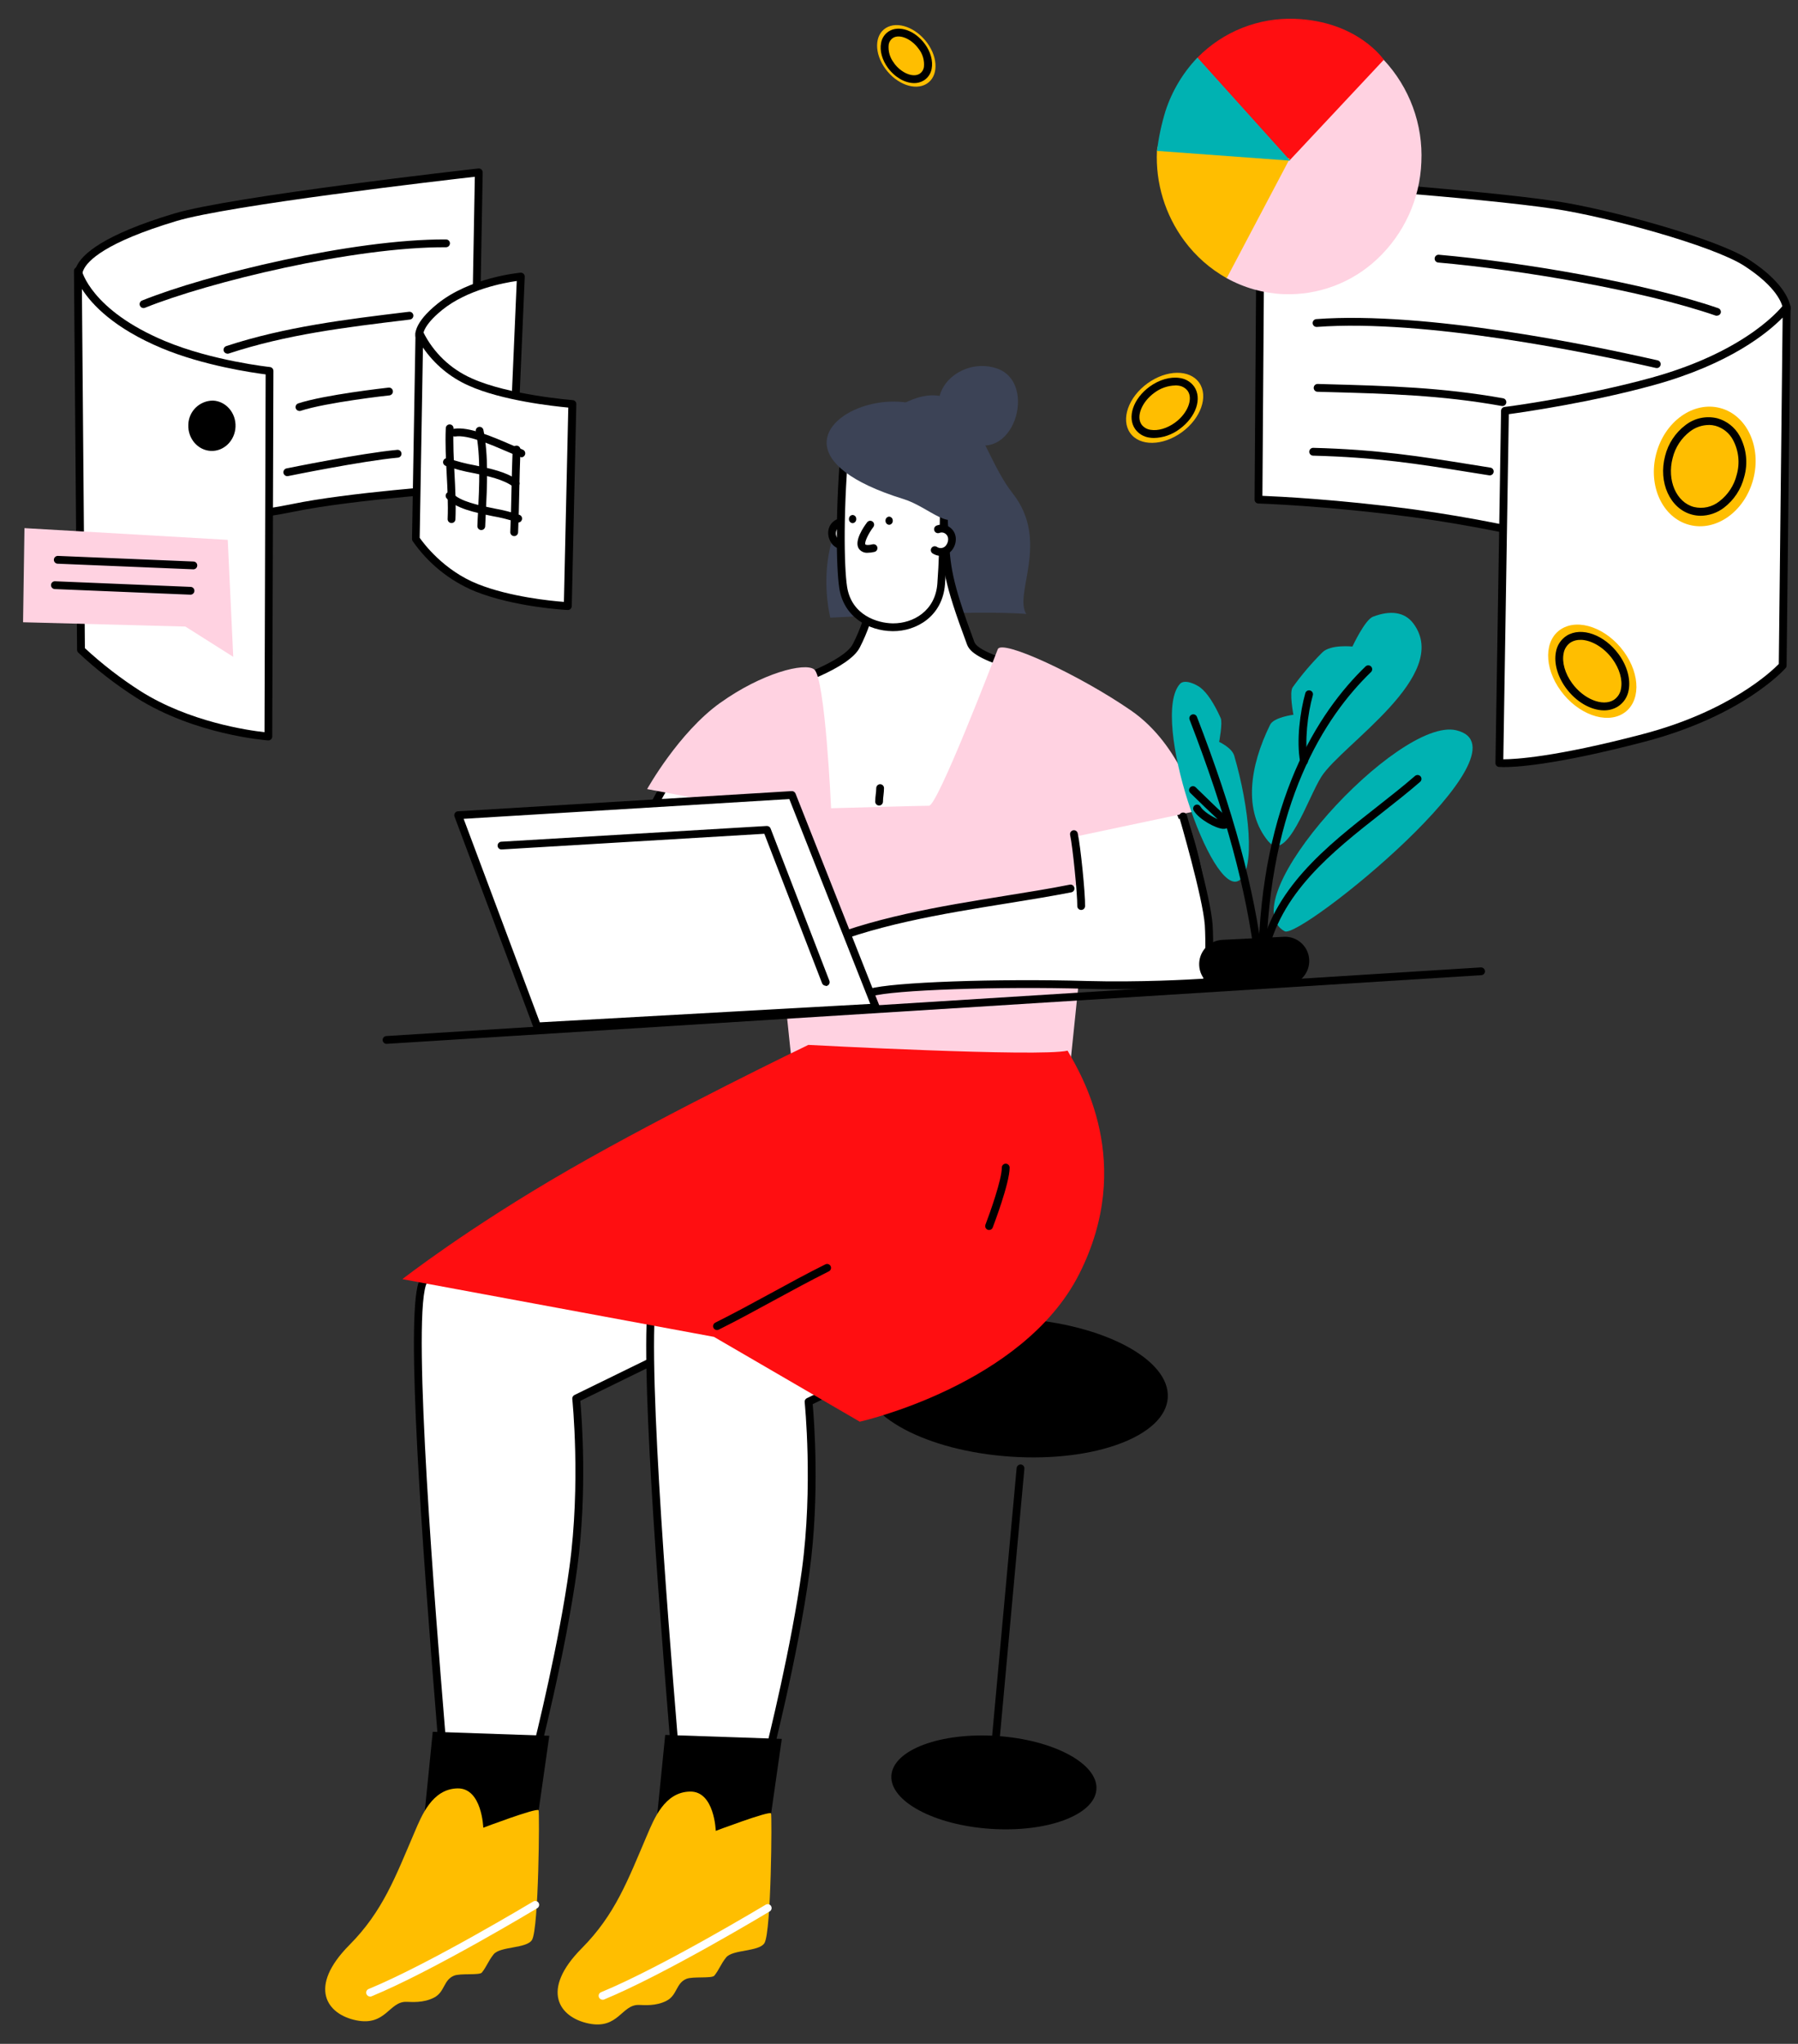 <svg width="512" height="582" viewBox="0 0 512 582" fill="none" xmlns="http://www.w3.org/2000/svg">
<rect x="0" y="0" width="512" height="582" fill="#333333" stroke="none"/>
<g clip-path="url(#clip0_4_1333)">
<path fill-rule="evenodd" clip-rule="evenodd" d="M245.69 392.228C246.407 381.38 266.434 373.866 290.421 375.485C314.409 377.103 333.25 387.183 332.533 398.046C331.816 408.908 311.79 416.407 287.802 414.789C263.815 413.171 244.973 403.091 245.69 392.228Z" fill="black"/>
<path fill-rule="evenodd" clip-rule="evenodd" d="M283.029 501.881L282.941 501.879C282.649 501.851 282.38 501.709 282.192 501.483C282.005 501.257 281.914 500.966 281.941 500.674L289.498 418.021C289.533 417.733 289.676 417.469 289.899 417.282C290.122 417.096 290.407 417 290.697 417.015C290.991 417.043 291.262 417.187 291.451 417.414C291.64 417.641 291.73 417.934 291.704 418.228L284.148 500.874C284.122 501.151 283.992 501.409 283.785 501.595C283.577 501.782 283.308 501.884 283.029 501.881Z" fill="black"/>
<path fill-rule="evenodd" clip-rule="evenodd" d="M253.829 505.596C254.32 498.296 267.78 493.247 283.903 494.33C300.027 495.414 312.689 502.213 312.22 509.514C311.751 516.814 298.269 521.84 282.146 520.779C266.022 519.718 253.36 512.904 253.829 505.618" fill="black"/>
<path fill-rule="evenodd" clip-rule="evenodd" d="M181.245 241.301C181.176 241.519 170.595 258.767 174.155 259.468C187.096 262.07 200.14 264.22 213.208 266.115C214.464 266.301 216.671 266.946 217.003 265.73C223.18 242.793 232.429 203.349 232.07 202.912C227.223 196.998 223.704 191.3 218.478 194.053C201.151 203.103 186.591 224.409 181.231 241.278" fill="white"/>
<path fill-rule="evenodd" clip-rule="evenodd" d="M174.536 258.414C186.054 260.733 198.761 262.893 213.369 265.021L214.099 265.141C214.716 265.289 215.35 265.353 215.984 265.329C221.962 243.076 230.331 207.455 230.953 203.284L229.458 201.421C225.195 196.085 222.603 193.155 219.013 195.041C201.737 204.069 187.478 225.284 182.323 241.623C182.206 241.929 182.049 242.219 181.858 242.486C174.645 254.806 174.464 257.807 174.558 258.414L174.536 258.414ZM215.565 267.559C214.93 267.535 214.296 267.457 213.673 267.327L213.046 267.216C198.328 265.071 185.534 262.896 173.935 260.561C173.629 260.503 173.342 260.37 173.098 260.176C172.855 259.981 172.663 259.731 172.538 259.445C171.894 257.975 172.146 254.646 179.92 241.362C180.055 241.123 180.16 240.956 180.212 240.855C185.57 224.124 200.181 202.366 217.959 193.075C223.354 190.228 227.149 195.002 231.174 200.035C231.742 200.774 232.325 201.477 232.929 202.209C233.375 202.756 233.576 202.999 228.069 226.143C224.545 240.956 220.808 255.861 218.074 266.023C217.734 267.275 216.67 267.574 215.565 267.559Z" fill="black"/>
<path fill-rule="evenodd" clip-rule="evenodd" d="M125.966 497.224C136.077 496.637 152.133 500.934 152.133 500.934C152.133 500.934 159.935 470.771 163.257 446.42C166.579 422.068 164.07 398.241 164.07 398.241L221.774 370.019C221.774 370.019 306.535 341.611 279.673 310.972C252.812 280.333 124.344 352.879 120.147 365.607C115.904 378.539 123.779 470.808 125.915 497.217" fill="white"/>
<path fill-rule="evenodd" clip-rule="evenodd" d="M128.66 496.057C137.167 496.177 147.892 498.711 151.333 499.578C152.743 493.987 159.231 467.707 162.154 446.273C165.419 422.344 162.99 398.591 162.964 398.357C162.941 398.13 162.988 397.902 163.098 397.703C163.208 397.504 163.376 397.342 163.579 397.24L221.283 369.026C221.974 368.78 277.152 350.044 283.326 327.347C284.777 321.983 283.287 316.715 278.895 311.706C272.516 304.426 259.518 302.722 240.273 306.643C192.839 316.304 124.127 357.282 121.283 365.952C117.384 377.851 124.103 460.312 126.634 491.352L127.014 496.07C127.562 496.078 128.119 496.049 128.689 496.057L128.66 496.057ZM152.147 502.045C152.055 502.042 151.964 502.029 151.876 502.004C151.716 501.966 135.886 497.745 126.059 498.329C125.77 498.344 125.485 498.246 125.266 498.056C125.047 497.867 124.909 497.6 124.881 497.311L124.415 491.525C120.088 438.48 115.586 376.189 119.172 365.264C122.582 354.87 193.056 313.984 239.829 304.467C259.917 300.367 273.628 302.322 280.569 310.246C285.486 315.855 287.128 321.804 285.44 327.925C278.986 351.765 224.448 370.298 222.125 371.069L165.246 398.901C165.639 403.21 167.323 424.812 164.359 446.574C161.091 470.707 153.29 500.907 153.212 501.22C153.134 501.504 152.95 501.747 152.697 501.899C152.521 502.001 152.321 502.053 152.117 502.052" fill="black"/>
<path fill-rule="evenodd" clip-rule="evenodd" d="M192.161 498.125C202.28 497.537 218.336 501.834 218.336 501.834C218.336 501.834 226.137 471.672 229.452 447.327C232.767 422.983 230.266 399.112 230.266 399.112L287.977 370.89C287.977 370.89 324.15 337.059 297.317 306.472C270.484 275.884 190.569 353.736 186.402 366.464C182.158 379.396 190.033 471.687 192.162 498.074" fill="white"/>
<path fill-rule="evenodd" clip-rule="evenodd" d="M194.869 496.965C203.368 497.085 214.094 499.612 217.498 500.478C218.909 494.886 225.405 468.607 228.327 447.173C231.592 423.215 229.155 399.498 229.137 399.264C229.111 399.037 229.156 398.808 229.267 398.608C229.377 398.408 229.547 398.247 229.753 398.148L287.302 370.004C293.214 364.087 298.08 357.214 301.694 349.675C309.015 333.834 307.241 319.553 296.442 307.219C291.201 301.226 283.387 299.245 273.225 301.308C238.742 308.324 190.349 357.861 187.435 366.83C183.528 378.721 190.247 461.175 192.778 492.215L193.165 496.955C193.713 496.963 194.269 496.971 194.847 496.979L194.869 496.965ZM218.298 502.959C218.208 502.969 218.117 502.968 218.027 502.955C217.867 502.909 201.992 498.688 192.21 499.28C191.919 499.294 191.634 499.196 191.415 499.004C191.195 498.813 191.058 498.545 191.032 498.255L190.558 492.454C186.239 439.409 181.737 377.11 185.315 366.193C188.893 355.276 239.162 306.036 272.802 299.19C283.807 296.949 292.328 299.182 298.13 305.811C325.359 336.886 289.081 371.447 288.711 371.778C288.629 371.852 288.537 371.915 288.437 371.964L231.425 399.845C231.81 404.161 233.502 425.741 230.531 447.518C227.263 471.651 219.469 501.858 219.384 502.164C219.351 502.306 219.287 502.441 219.199 502.558C219.11 502.675 218.998 502.772 218.869 502.843C218.697 502.947 218.499 503 218.297 502.996" fill="black"/>
<path fill-rule="evenodd" clip-rule="evenodd" d="M156.419 494.28L152.09 524.638L120.067 524.74L123.229 493.138L156.419 494.28Z" fill="black"/>
<path fill-rule="evenodd" clip-rule="evenodd" d="M222.622 495.165L218.285 525.545L186.27 525.64L189.424 494.031L222.622 495.165Z" fill="black"/>
<path fill-rule="evenodd" clip-rule="evenodd" d="M137.62 520.45C137.62 520.45 137.268 509.134 130.302 509.255C123.05 509.386 120.037 517.096 118.085 521.643C112.585 534.469 109.037 544.24 99.471 553.874C87.596 565.857 93.017 573.599 101.457 575.304C109.897 577.01 110.795 569.898 115.732 570.034C117.194 570.054 120.54 570.416 123.613 568.823C126.686 567.229 126.259 563.84 129.261 562.597C131.101 561.833 136.534 562.546 137.226 561.686C138.649 559.887 139.006 558.46 140.562 556.509C142.41 554.182 150.015 554.926 151.507 552.375C153.441 549.063 153.649 515.818 153.361 515.463C152.75 514.724 137.62 520.45 137.62 520.45Z" fill="#FFBE00"/>
<path fill-rule="evenodd" clip-rule="evenodd" d="M203.822 521.351C203.822 521.351 203.471 510.027 196.504 510.163C189.245 510.272 186.232 517.982 184.28 522.528C178.787 535.362 175.232 545.14 165.673 554.775C153.761 566.765 159.219 574.485 167.659 576.212C176.099 577.939 176.998 570.784 181.927 570.919C183.434 570.941 186.735 571.324 189.808 569.73C192.882 568.137 192.454 564.74 195.456 563.497C197.296 562.741 202.729 563.454 203.422 562.572C204.852 560.773 205.208 559.36 206.758 557.409C208.605 555.083 216.21 555.811 217.702 553.275C219.644 549.963 219.851 516.704 219.556 516.364C218.952 515.625 203.822 521.351 203.822 521.351Z" fill="#FFBE00"/>
<path fill-rule="evenodd" clip-rule="evenodd" d="M105.372 568.528C105.153 568.524 104.941 568.456 104.761 568.333C104.581 568.209 104.441 568.036 104.358 567.834C104.302 567.699 104.273 567.554 104.273 567.408C104.273 567.262 104.302 567.117 104.359 566.982C104.415 566.847 104.497 566.724 104.601 566.621C104.705 566.518 104.828 566.437 104.964 566.381C122.293 559.254 151.542 541.619 151.837 541.47C151.962 541.393 152.101 541.343 152.246 541.32C152.39 541.297 152.538 541.304 152.68 541.338C152.822 541.373 152.956 541.435 153.075 541.522C153.193 541.608 153.293 541.717 153.369 541.842C153.52 542.096 153.565 542.398 153.494 542.685C153.423 542.971 153.241 543.218 152.988 543.371C152.693 543.55 123.296 561.263 105.812 568.461C105.673 568.519 105.523 568.549 105.372 568.55" fill="white"/>
<path fill-rule="evenodd" clip-rule="evenodd" d="M171.575 569.428C171.357 569.426 171.144 569.359 170.964 569.237C170.784 569.115 170.643 568.943 170.56 568.742C170.503 568.607 170.474 568.462 170.473 568.315C170.473 568.169 170.502 568.024 170.558 567.888C170.614 567.753 170.697 567.63 170.802 567.527C170.906 567.425 171.03 567.344 171.166 567.289C188.496 560.154 217.745 542.527 218.039 542.377C218.164 542.301 218.303 542.25 218.447 542.228C218.591 542.206 218.738 542.212 218.879 542.247C219.021 542.281 219.154 542.343 219.272 542.43C219.389 542.516 219.489 542.625 219.564 542.75C219.64 542.875 219.69 543.013 219.713 543.158C219.736 543.302 219.729 543.45 219.695 543.592C219.66 543.734 219.598 543.868 219.511 543.986C219.425 544.104 219.316 544.203 219.191 544.279C218.896 544.45 189.499 562.17 172.014 569.369C171.874 569.424 171.725 569.452 171.575 569.45" fill="white"/>
<path fill-rule="evenodd" clip-rule="evenodd" d="M272.339 130.865C277.59 134.125 281.471 100.8 273.471 117.589C272.619 119.36 271.263 121.043 271.096 123.029C270.876 125.663 270.091 129.459 272.339 130.865Z" fill="#F9F9F9"/>
<path fill-rule="evenodd" clip-rule="evenodd" d="M249.121 120.284C276.043 99.109 277.561 126.795 288.341 140.444C299.122 154.093 288.58 169.099 292.244 174.843C278.888 173.601 236.439 175.887 236.439 175.887C236.439 175.887 227.778 142.7 258.588 132.182" fill="#3C4356"/>
<path fill-rule="evenodd" clip-rule="evenodd" d="M243.877 183.877C247.173 177.383 247.761 173.512 248.916 168.435C251.428 157.386 254.477 145.62 254.477 145.62L268.227 141.212C270.017 160.506 267.694 159.786 276.413 183.168C278.781 189.515 306.293 191.19 322.798 209.26C339.303 227.331 342.136 253.516 342.262 255.454C345.204 298.863 239.917 272.872 239.917 272.872L220.145 196.219C220.145 196.219 240.58 190.377 243.876 183.891" fill="white"/>
<path fill-rule="evenodd" clip-rule="evenodd" d="M240.829 271.95C248.077 273.66 314.031 288.528 334.946 271.002C339.574 267.129 341.605 262.072 341.157 255.526C341.16 255.263 338.616 228.293 321.983 210.009C312.322 199.401 298.696 194.532 288.753 190.971C281.38 188.331 276.51 186.589 275.382 183.555C268.644 165.521 268.421 161.601 267.897 152.145C267.744 149.491 267.581 146.529 267.248 142.688L255.401 146.496C254.75 149.015 252.163 159.172 249.965 168.684L249.567 170.512C248.674 175.34 247.079 180.012 244.834 184.379C241.771 190.416 225.764 195.648 221.458 196.961L240.829 271.95ZM296.774 281.729C270.091 281.352 241.541 274.415 239.653 273.95C239.459 273.902 239.281 273.802 239.138 273.661C238.996 273.52 238.895 273.343 238.845 273.149L219.073 196.474C219.001 196.197 219.038 195.902 219.178 195.652C219.318 195.402 219.549 195.216 219.824 195.132C225.377 193.545 240.345 188.335 242.866 183.373C245.02 179.171 246.55 174.678 247.408 170.036L247.814 168.193C250.302 157.267 253.36 145.458 253.391 145.342C253.438 145.16 253.531 144.993 253.661 144.857C253.791 144.721 253.954 144.619 254.133 144.563L267.884 140.147C268.042 140.098 268.209 140.085 268.374 140.109C268.538 140.133 268.695 140.193 268.833 140.285C268.972 140.374 269.089 140.495 269.174 140.637C269.26 140.779 269.312 140.938 269.326 141.103C269.752 145.669 269.943 149.186 270.108 152.016C270.628 161.238 270.838 165.055 277.456 182.81C278.224 184.881 283.443 186.745 289.492 188.906C299.682 192.551 313.585 197.526 323.598 208.541C341.031 227.691 343.342 255.133 343.36 255.411C343.844 262.608 341.487 268.435 336.356 272.739C327.819 279.889 312.61 281.983 296.723 281.758L296.774 281.729Z" fill="black"/>
<path fill-rule="evenodd" clip-rule="evenodd" d="M205.07 200.148C193.178 208.675 184.282 224.698 184.282 224.698L217.918 231.02L214.856 252.007L222.055 268.549C222.055 268.549 227.487 327.712 229.266 327.583C230.687 327.472 302.265 327.447 302.265 327.447L307.405 277.539L306.037 238.266L340.972 230.876C340.972 230.876 336.611 212.364 322.077 202.323C307.544 192.282 285.274 181.912 284.128 184.87C282.981 187.828 266.756 230.111 264.476 229.443C264.294 229.389 236.666 230.153 236.666 230.153C236.666 230.153 234.997 193.046 231.849 190.626C229.2 188.55 216.954 191.636 205.055 200.17" fill="#FFD2E1"/>
<path fill-rule="evenodd" clip-rule="evenodd" d="M241.792 154.874C237.936 157.012 235.151 151.127 238.436 149.061C238.831 148.822 239.278 148.681 239.74 148.651C240.201 148.621 240.663 148.701 241.087 148.887" fill="white"/>
<path fill-rule="evenodd" clip-rule="evenodd" d="M240.072 156.465C239.351 156.437 238.649 156.225 238.033 155.851C237.416 155.477 236.904 154.952 236.547 154.325C235.425 152.432 235.48 149.619 237.812 148.147C238.356 147.811 238.973 147.612 239.611 147.567C240.249 147.521 240.888 147.63 241.474 147.884C241.61 147.941 241.733 148.025 241.836 148.13C241.94 148.235 242.021 148.36 242.075 148.496C242.13 148.633 242.156 148.78 242.154 148.927C242.151 149.074 242.12 149.219 242.061 149.354C242.003 149.49 241.92 149.613 241.815 149.716C241.709 149.819 241.585 149.9 241.448 149.954C241.311 150.009 241.164 150.036 241.016 150.033C240.869 150.031 240.724 149.999 240.589 149.94C240.33 149.826 240.047 149.776 239.764 149.794C239.481 149.811 239.207 149.896 238.964 150.041C238.475 150.391 238.145 150.92 238.043 151.512C237.942 152.104 238.077 152.712 238.421 153.204C238.543 153.445 238.715 153.657 238.924 153.826C239.134 153.996 239.377 154.119 239.638 154.189C239.899 154.258 240.171 154.271 240.438 154.228C240.704 154.185 240.958 154.086 241.183 153.938C241.31 153.867 241.45 153.821 241.595 153.804C241.74 153.787 241.888 153.799 242.028 153.839C242.168 153.879 242.299 153.947 242.413 154.038C242.527 154.129 242.622 154.241 242.692 154.368C242.763 154.495 242.809 154.635 242.827 154.779C242.844 154.923 242.833 155.07 242.794 155.21C242.754 155.35 242.688 155.481 242.597 155.595C242.507 155.709 242.395 155.804 242.268 155.875C241.599 156.265 240.84 156.474 240.065 156.48" fill="black"/>
<path fill-rule="evenodd" clip-rule="evenodd" d="M240.866 124.12C238.94 143.946 239.178 161.268 240.088 167.221C241.381 175.679 248.852 178.62 254.302 178.631C260.052 178.662 267.352 175.111 268.033 166.287C268.829 156.024 269.162 133.552 268.246 129.55C267.329 125.547 263.978 120.977 258.901 117.828C252.135 113.626 241.427 118.151 240.852 124.149" fill="white"/>
<path fill-rule="evenodd" clip-rule="evenodd" d="M241.991 124.231C240.03 144.466 240.352 161.474 241.21 167.047C242.455 175.183 249.841 177.443 254.172 177.504L254.325 177.506C259.98 177.535 266.343 174.023 266.922 166.184C267.746 155.556 268.007 133.507 267.152 129.783C266.236 125.787 262.879 121.567 258.324 118.763C255.184 116.811 250.634 116.798 246.723 118.723C243.945 120.094 242.167 122.151 241.962 124.231L241.991 124.231ZM254.074 179.724C247.455 179.631 240.23 175.794 238.981 167.381C238.111 161.669 237.769 144.434 239.748 124.017C240.023 121.171 242.263 118.441 245.704 116.728C250.287 114.469 255.685 114.524 259.464 116.872C264.475 119.975 268.241 124.734 269.288 129.287C270.26 133.546 269.87 156.456 269.1 166.353C268.384 175.594 260.863 179.762 254.279 179.727L254.067 179.724" fill="black"/>
<path fill-rule="evenodd" clip-rule="evenodd" d="M247.061 157.404C246.579 157.439 246.097 157.351 245.66 157.147C245.222 156.944 244.844 156.633 244.56 156.243C243.128 154.031 246.003 149.943 246.92 148.736C247.007 148.619 247.116 148.52 247.242 148.446C247.367 148.372 247.506 148.323 247.651 148.303C247.795 148.282 247.942 148.291 248.084 148.327C248.225 148.364 248.358 148.428 248.474 148.517C248.709 148.694 248.863 148.956 248.904 149.247C248.945 149.538 248.87 149.834 248.693 150.069C247.202 152.043 246.085 154.504 246.428 155.042C246.428 155.042 246.774 155.391 248.507 154.991C248.649 154.96 248.796 154.956 248.94 154.982C249.084 155.007 249.222 155.061 249.345 155.139C249.469 155.217 249.575 155.319 249.659 155.439C249.743 155.558 249.802 155.693 249.833 155.836C249.866 155.978 249.87 156.125 249.846 156.269C249.821 156.412 249.769 156.55 249.691 156.673C249.613 156.796 249.511 156.903 249.392 156.987C249.273 157.071 249.138 157.13 248.995 157.161C248.362 157.319 247.713 157.401 247.061 157.404Z" fill="black"/>
<path fill-rule="evenodd" clip-rule="evenodd" d="M252.157 148.276C252.141 147.984 252.241 147.697 252.436 147.478C252.631 147.259 252.904 147.126 253.197 147.107C253.487 147.13 253.757 147.265 253.949 147.483C254.141 147.702 254.242 147.986 254.227 148.276C254.243 148.568 254.144 148.854 253.95 149.073C253.757 149.292 253.485 149.426 253.193 149.446C252.902 149.425 252.63 149.29 252.436 149.072C252.243 148.853 252.143 148.568 252.157 148.276Z" fill="black"/>
<path fill-rule="evenodd" clip-rule="evenodd" d="M241.753 147.793C241.739 147.503 241.841 147.22 242.036 147.005C242.231 146.79 242.504 146.661 242.794 146.646C242.939 146.653 243.08 146.688 243.211 146.751C243.342 146.813 243.459 146.901 243.555 147.009C243.651 147.118 243.724 147.244 243.77 147.381C243.816 147.519 243.834 147.664 243.823 147.808C243.839 148.1 243.739 148.387 243.544 148.606C243.349 148.825 243.075 148.959 242.782 148.977C242.489 148.956 242.216 148.819 242.023 148.597C241.83 148.375 241.733 148.086 241.753 147.793Z" fill="black"/>
<path fill-rule="evenodd" clip-rule="evenodd" d="M266.15 156.681C269.915 158.97 272.937 153.218 269.742 151.017C269.357 150.76 268.915 150.6 268.455 150.551C267.994 150.501 267.529 150.563 267.098 150.731" fill="white"/>
<path fill-rule="evenodd" clip-rule="evenodd" d="M267.846 158.298C267.047 158.277 266.269 158.038 265.596 157.608C265.345 157.454 265.165 157.207 265.095 156.922C265.025 156.637 265.071 156.335 265.222 156.083C265.298 155.958 265.398 155.848 265.516 155.761C265.634 155.674 265.769 155.612 265.912 155.577C266.054 155.543 266.202 155.536 266.347 155.559C266.492 155.582 266.631 155.634 266.756 155.71C266.976 155.868 267.226 155.977 267.491 156.031C267.756 156.084 268.03 156.081 268.294 156.021C268.557 155.962 268.805 155.846 269.021 155.683C269.237 155.521 269.415 155.314 269.545 155.078C270.061 154.281 270.383 152.773 269.129 151.915C268.895 151.759 268.626 151.662 268.347 151.633C268.067 151.603 267.783 151.642 267.522 151.746C267.385 151.801 267.238 151.828 267.091 151.826C266.943 151.824 266.797 151.793 266.662 151.733C266.526 151.674 266.404 151.589 266.302 151.482C266.2 151.375 266.12 151.249 266.068 151.111C266.013 150.974 265.987 150.828 265.989 150.681C265.992 150.534 266.024 150.388 266.083 150.253C266.142 150.118 266.227 149.996 266.334 149.894C266.44 149.792 266.565 149.712 266.703 149.659C267.3 149.431 267.944 149.35 268.58 149.422C269.216 149.495 269.824 149.719 270.355 150.076C272.615 151.628 272.561 154.426 271.364 156.272C270.988 156.88 270.465 157.383 269.843 157.735C269.22 158.086 268.518 158.275 267.803 158.283" fill="black"/>
<path fill-rule="evenodd" clip-rule="evenodd" d="M244.039 156.866C244.041 156.683 244.044 156.515 244.01 156.331L244.039 156.866Z" fill="#6291E2"/>
<path fill-rule="evenodd" clip-rule="evenodd" d="M273.154 145.132C271.508 152.306 264.656 144.383 257.277 142.109C195.314 122.913 285.966 89.173 273.154 145.132Z" fill="#3C4356"/>
<path fill-rule="evenodd" clip-rule="evenodd" d="M237.938 262.834C237.819 262.833 237.701 262.814 237.588 262.778C223.434 257.937 215.935 255.894 215.861 255.893C215.72 255.856 215.588 255.79 215.472 255.701C215.356 255.612 215.259 255.501 215.186 255.375C215.113 255.248 215.065 255.108 215.046 254.964C215.028 254.819 215.038 254.671 215.076 254.53C215.114 254.389 215.179 254.257 215.268 254.141C215.357 254.026 215.468 253.928 215.595 253.856C215.722 253.783 215.862 253.735 216.007 253.717C216.152 253.698 216.299 253.708 216.44 253.746C216.514 253.747 224.071 255.82 238.29 260.69C238.43 260.735 238.56 260.808 238.672 260.904C238.784 261 238.876 261.117 238.942 261.248C239.008 261.38 239.048 261.523 239.058 261.67C239.068 261.817 239.049 261.964 239.002 262.103C238.921 262.318 238.775 262.503 238.584 262.631C238.394 262.759 238.168 262.825 237.938 262.819" fill="black"/>
<path fill-rule="evenodd" clip-rule="evenodd" d="M250.321 229.381C250.029 229.377 249.75 229.258 249.545 229.05C249.34 228.842 249.225 228.562 249.225 228.27C249.238 227.586 249.289 226.904 249.378 226.226C249.461 225.626 249.509 225.022 249.521 224.416C249.521 224.27 249.55 224.126 249.606 223.991C249.662 223.856 249.744 223.734 249.847 223.631C249.951 223.528 250.073 223.446 250.208 223.391C250.343 223.335 250.488 223.306 250.634 223.306C250.927 223.31 251.205 223.429 251.411 223.637C251.616 223.845 251.731 224.126 251.73 224.418C251.721 225.107 251.67 225.794 251.577 226.476C251.496 227.072 251.449 227.671 251.434 228.272C251.434 228.418 251.405 228.562 251.349 228.697C251.293 228.832 251.211 228.954 251.108 229.057C251.005 229.16 250.882 229.242 250.747 229.298C250.612 229.353 250.467 229.382 250.321 229.381Z" fill="black"/>
<path fill-rule="evenodd" clip-rule="evenodd" d="M114.614 364.25L203.304 380.682L244.831 404.835C244.831 404.835 291.272 394.473 307.302 362.805C323.333 331.136 307.845 305.919 304.004 299.186C295.996 301.06 230.189 297.542 230.189 297.542C230.189 297.542 190.862 316.466 161.971 333.112C133.079 349.758 114.614 364.22 114.614 364.22" fill="#FF0E11"/>
<path fill-rule="evenodd" clip-rule="evenodd" d="M281.642 350.254C281.511 350.253 281.382 350.226 281.262 350.175C281.125 350.123 281 350.046 280.894 349.945C280.787 349.845 280.701 349.725 280.641 349.592C280.582 349.459 280.549 349.315 280.545 349.169C280.54 349.023 280.564 348.878 280.616 348.741C281.915 345.362 285.284 335.859 285.28 332.475C285.281 332.329 285.309 332.185 285.365 332.05C285.421 331.916 285.503 331.793 285.607 331.69C285.71 331.587 285.833 331.506 285.968 331.45C286.103 331.394 286.248 331.366 286.394 331.366C286.687 331.37 286.968 331.488 287.175 331.696C287.383 331.904 287.501 332.184 287.504 332.478C287.507 336.957 282.881 349.029 282.691 349.538C282.612 349.751 282.468 349.935 282.28 350.063C282.092 350.191 281.869 350.258 281.642 350.254Z" fill="black"/>
<path fill-rule="evenodd" clip-rule="evenodd" d="M304.826 253.002C282.267 257.411 253.247 259.886 231.203 269.862C227.867 271.372 214.361 279.73 212.416 282.223C210.471 284.717 221.958 280.02 221.958 280.02C221.958 280.02 199.854 285.348 199.386 286.913C198.918 288.477 230.107 287.282 236.818 285.572C243.529 283.862 243.954 283.817 247.892 282.623C254.063 280.76 284.395 279.713 309.456 280.44C327.146 280.924 343.646 279.718 343.646 279.718C344.306 274.294 344.482 268.821 344.17 263.365C343.589 255.319 336.889 232.47 336.889 232.47" fill="white"/>
<path fill-rule="evenodd" clip-rule="evenodd" d="M205.952 288.709C202.039 288.653 199.204 288.386 198.649 287.801C198.508 287.639 198.407 287.445 198.355 287.236C198.303 287.027 198.303 286.808 198.352 286.599C198.506 286.06 198.844 284.932 211.592 281.51C213.827 278.729 227.465 270.343 230.793 268.849C247.322 261.373 268.029 258.028 286.302 255.078C292.777 254.03 298.899 253.065 304.636 251.911C304.926 251.857 305.225 251.918 305.47 252.083C305.714 252.248 305.884 252.503 305.941 252.791C305.97 252.934 305.97 253.082 305.942 253.225C305.914 253.368 305.857 253.504 305.776 253.625C305.694 253.747 305.59 253.85 305.468 253.931C305.347 254.011 305.21 254.067 305.067 254.095C299.264 255.225 293.126 256.22 286.63 257.268C268.503 260.197 247.95 263.516 231.693 270.878C229.278 271.962 221.227 276.86 216.556 280.221C218.142 279.82 219.867 279.391 221.747 278.936C222.021 278.874 222.308 278.916 222.552 279.055C222.797 279.193 222.98 279.418 223.067 279.685C223.153 279.951 223.135 280.241 223.016 280.494C222.897 280.747 222.686 280.946 222.426 281.05C214.332 284.377 212.387 284.298 211.698 283.821C208.122 284.8 204.97 285.728 202.882 286.451C210.625 286.802 231.173 285.901 236.562 284.509L240.652 283.478C243.67 282.71 244.69 282.454 247.593 281.574C253.823 279.689 283.906 278.61 309.508 279.345C324.573 279.748 338.968 278.929 342.673 278.689C343.237 273.633 343.374 268.539 343.086 263.46C342.517 255.597 335.908 233.026 335.845 232.799C335.803 232.659 335.789 232.513 335.804 232.367C335.819 232.222 335.863 232.081 335.933 231.953C336.003 231.825 336.097 231.712 336.211 231.621C336.325 231.529 336.456 231.462 336.596 231.421C336.736 231.379 336.883 231.365 337.028 231.38C337.174 231.395 337.315 231.439 337.443 231.509C337.571 231.578 337.684 231.673 337.776 231.787C337.867 231.9 337.935 232.031 337.976 232.171C338.248 233.11 344.717 255.196 345.298 263.301C345.625 268.832 345.448 274.382 344.77 279.881C344.736 280.134 344.615 280.368 344.429 280.544C344.243 280.719 344.002 280.826 343.747 280.845C343.586 280.843 326.998 282.07 309.448 281.565C284.489 280.847 254.179 281.901 248.235 283.703C245.296 284.596 244.254 284.859 241.192 285.627L237.118 286.665C233.557 287.572 216.126 288.867 205.952 288.723" fill="black"/>
<path fill-rule="evenodd" clip-rule="evenodd" d="M274.767 125.236C258.741 115.692 271.791 100.846 283.834 104.904C295.878 108.962 288.443 133.344 274.767 125.236Z" fill="#3C4356"/>
<path fill-rule="evenodd" clip-rule="evenodd" d="M204.152 378.743C203.948 378.74 203.749 378.681 203.577 378.572C203.404 378.464 203.264 378.311 203.172 378.13C203.042 377.866 203.021 377.562 203.114 377.283C203.207 377.004 203.407 376.772 203.669 376.639C208.937 374.01 214.187 371.154 219.26 368.391C224.332 365.627 229.677 362.692 235.034 360.035C235.298 359.905 235.602 359.884 235.882 359.977C236.161 360.07 236.393 360.269 236.526 360.531C236.657 360.795 236.678 361.1 236.585 361.379C236.492 361.658 236.293 361.889 236.03 362.022C230.71 364.687 225.424 367.557 220.322 370.335C215.22 373.112 210 375.976 204.666 378.626C204.507 378.708 204.33 378.748 204.152 378.743Z" fill="black"/>
<path fill-rule="evenodd" clip-rule="evenodd" d="M110.053 297.245C109.774 297.24 109.507 297.13 109.305 296.938C109.103 296.746 108.982 296.485 108.963 296.206C108.954 296.06 108.973 295.914 109.02 295.775C109.067 295.636 109.14 295.508 109.237 295.398C109.334 295.288 109.451 295.198 109.583 295.134C109.715 295.069 109.858 295.032 110.004 295.023L421.678 275.474C421.971 275.462 422.258 275.563 422.479 275.757C422.7 275.95 422.837 276.221 422.863 276.514C422.881 276.808 422.781 277.097 422.586 277.317C422.391 277.538 422.116 277.672 421.822 277.69L110.141 297.239L110.053 297.237" fill="black"/>
<path fill-rule="evenodd" clip-rule="evenodd" d="M307.849 259.118C307.703 259.114 307.559 259.081 307.426 259.022C307.292 258.962 307.172 258.877 307.071 258.771C306.971 258.665 306.893 258.541 306.841 258.404C306.788 258.268 306.763 258.123 306.767 257.977C306.813 254.733 305.477 241.152 304.727 237.766C304.695 237.623 304.692 237.476 304.718 237.332C304.743 237.188 304.796 237.051 304.875 236.928C304.953 236.805 305.055 236.698 305.175 236.615C305.295 236.531 305.43 236.472 305.573 236.44C305.714 236.409 305.86 236.405 306.004 236.43C306.147 236.455 306.284 236.508 306.406 236.586C306.529 236.663 306.635 236.764 306.718 236.883C306.801 237.002 306.861 237.136 306.892 237.277C307.691 240.832 309.076 254.605 308.991 258.038C308.983 258.33 308.86 258.607 308.649 258.809C308.438 259.011 308.156 259.122 307.864 259.118" fill="black"/>
<path fill-rule="evenodd" clip-rule="evenodd" d="M152.705 292.017L130.164 231.605L225.395 225.821L249.364 286.626L152.705 292.017Z" fill="white"/>
<path fill-rule="evenodd" clip-rule="evenodd" d="M132.029 233.166L153.72 291.119L247.824 285.874L224.764 227.536L132.029 233.166ZM152.949 293.38C152.723 293.374 152.505 293.3 152.322 293.166C152.14 293.033 152.003 292.848 151.928 292.635L129.427 232.515C129.365 232.353 129.342 232.178 129.361 232.006C129.38 231.833 129.44 231.667 129.536 231.523C129.63 231.376 129.756 231.255 129.906 231.168C130.057 231.081 130.226 231.032 130.399 231.024L225.432 225.274C225.666 225.26 225.898 225.32 226.095 225.444C226.293 225.569 226.446 225.752 226.534 225.968L250.457 286.474C250.519 286.638 250.544 286.814 250.527 286.988C250.511 287.163 250.454 287.332 250.362 287.481C250.266 287.629 250.137 287.752 249.984 287.84C249.832 287.928 249.66 287.978 249.484 287.987L153.03 293.352L152.949 293.38Z" fill="black"/>
<path fill-rule="evenodd" clip-rule="evenodd" d="M235.117 280.696C234.895 280.693 234.679 280.624 234.497 280.498C234.315 280.371 234.176 280.194 234.095 279.987L217.652 237.424L142.873 241.89C142.727 241.901 142.58 241.883 142.442 241.836C142.304 241.789 142.176 241.715 142.067 241.618C141.958 241.521 141.869 241.403 141.806 241.271C141.744 241.14 141.708 240.997 141.702 240.851C141.693 240.706 141.714 240.56 141.761 240.423C141.809 240.285 141.883 240.159 141.979 240.05C142.076 239.941 142.193 239.853 142.325 239.79C142.456 239.727 142.598 239.69 142.743 239.682L218.327 235.205C218.562 235.191 218.795 235.251 218.993 235.378C219.191 235.504 219.344 235.69 219.43 235.908L236.169 279.257C236.224 279.394 236.251 279.54 236.249 279.688C236.247 279.835 236.216 279.981 236.157 280.116C236.098 280.251 236.012 280.373 235.905 280.475C235.798 280.577 235.672 280.657 235.534 280.709C235.4 280.757 235.258 280.78 235.116 280.776" fill="black"/>
<path fill-rule="evenodd" clip-rule="evenodd" d="M136.339 49.109L134.733 138.84C134.733 138.84 101.123 140.98 83.345 144.689C65.566 148.397 29.851 150.895 29.851 150.895L22.508 78.933C22.508 78.933 18.959 71.232 49.934 61.923C66.465 56.969 136.361 49.139 136.361 49.139" fill="white"/>
<path fill-rule="evenodd" clip-rule="evenodd" d="M135.21 50.335C125.684 51.421 65.259 58.435 50.234 62.943C29.912 69.042 24.936 74.276 23.78 76.854C23.523 77.331 23.424 77.877 23.495 78.414C23.546 78.525 23.578 78.644 23.593 78.766L30.826 149.66C36.92 149.198 67.336 146.815 83.119 143.545C99.026 140.249 127.858 138.173 133.636 137.779L135.21 50.335ZM29.814 151.954C29.542 151.95 29.28 151.847 29.079 151.664C28.878 151.481 28.752 151.23 28.723 150.96L21.392 79.137C21.113 78.064 21.241 76.925 21.752 75.941C23.354 72.369 29.483 66.844 49.591 60.808C66.026 55.882 133.359 48.3 136.216 47.975C136.374 47.958 136.532 47.974 136.683 48.023C136.834 48.072 136.972 48.152 137.09 48.258C137.206 48.365 137.299 48.496 137.361 48.642C137.423 48.788 137.454 48.945 137.452 49.103L135.845 138.841C135.838 139.12 135.727 139.387 135.533 139.588C135.339 139.79 135.077 139.912 134.798 139.929C134.469 139.925 101.071 142.104 83.564 145.729C65.918 149.382 30.268 151.931 29.909 151.956L29.814 151.954Z" fill="black"/>
<path fill-rule="evenodd" clip-rule="evenodd" d="M76.764 105.627L76.425 209.726C76.425 209.726 56.02 208.246 39.415 197.745C33.574 194.035 28.099 189.782 23.062 185.04L22.174 77.16C22.174 77.16 24.561 88.944 46.539 98.148C60.357 103.904 76.764 105.627 76.764 105.627Z" fill="white"/>
<path fill-rule="evenodd" clip-rule="evenodd" d="M24.172 184.566C29.077 189.109 34.379 193.204 40.014 196.803C53.914 205.6 70.75 207.987 75.322 208.497L75.646 106.612C71.848 106.127 57.94 104.111 46.114 99.172C32.441 93.454 26.165 86.73 23.323 82.284L24.172 184.566ZM76.409 210.837L76.35 210.836C75.502 210.773 55.465 209.21 38.824 198.686C32.923 194.93 27.387 190.629 22.289 185.84C22.078 185.632 21.956 185.35 21.949 185.053L21.062 77.166C21.058 76.89 21.159 76.623 21.344 76.417C21.528 76.211 21.783 76.082 22.058 76.055C22.333 76.022 22.61 76.094 22.833 76.257C23.056 76.421 23.209 76.662 23.26 76.934C23.258 77.044 25.916 88.305 46.971 97.116C60.432 102.743 76.714 104.5 76.861 104.517C77.135 104.546 77.389 104.676 77.574 104.881C77.759 105.086 77.861 105.351 77.861 105.627L77.522 209.727C77.523 209.88 77.492 210.031 77.431 210.171C77.37 210.311 77.28 210.437 77.167 210.54C76.966 210.726 76.704 210.832 76.431 210.837L76.409 210.837Z" fill="black"/>
<path fill-rule="evenodd" clip-rule="evenodd" d="M148.32 78.741L146.318 125.127L127.598 120.325L119.397 95.598C119.397 95.598 118.706 92.665 125.226 87.387C134.322 80.004 148.32 78.741 148.32 78.741Z" fill="white"/>
<path fill-rule="evenodd" clip-rule="evenodd" d="M128.46 119.395L145.262 123.71L147.153 80.011C143.554 80.515 133.088 82.442 125.924 88.252C120.255 92.841 120.49 95.38 120.489 95.402L128.46 119.395ZM146.302 126.224C146.214 126.233 146.126 126.232 146.038 126.22L127.327 121.417C127.144 121.37 126.977 121.277 126.841 121.147C126.704 121.018 126.603 120.855 126.547 120.676L118.338 95.949C118.172 95.216 117.824 91.952 124.528 86.537C133.78 79.025 147.632 77.701 148.218 77.651C148.376 77.635 148.536 77.654 148.686 77.706C148.835 77.759 148.972 77.844 149.085 77.955C149.2 78.065 149.29 78.198 149.35 78.344C149.409 78.492 149.437 78.65 149.431 78.808L147.428 125.187C147.421 125.353 147.376 125.515 147.298 125.662C147.22 125.809 147.111 125.936 146.978 126.036C146.782 126.179 146.545 126.255 146.302 126.253L146.302 126.224Z" fill="black"/>
<path fill-rule="evenodd" clip-rule="evenodd" d="M162.958 115.031L161.66 172.57C161.66 172.57 146.871 171.828 135.625 167.328C128.681 164.43 122.705 159.619 118.395 153.457L119.392 94.838C122.389 101.043 127.509 105.973 133.827 108.736C144.622 113.631 162.958 114.994 162.958 114.994" fill="white"/>
<path fill-rule="evenodd" clip-rule="evenodd" d="M119.511 153.143C120.579 154.678 126.322 162.44 136.041 166.311C145.193 169.97 156.918 171.115 160.58 171.393L161.824 116.06C157.725 115.688 142.831 114.066 133.381 109.768C128.149 107.433 123.669 103.694 120.439 98.967L119.511 153.143ZM161.651 173.696C161.037 173.687 146.549 172.89 135.258 168.382C128.086 165.414 121.921 160.447 117.501 154.072C117.385 153.888 117.324 153.674 117.327 153.456L118.324 94.838C118.326 94.581 118.418 94.333 118.584 94.136C118.75 93.94 118.979 93.808 119.232 93.762C119.485 93.715 119.745 93.757 119.969 93.88C120.194 94.003 120.37 94.2 120.466 94.437C123.376 100.364 128.286 105.075 134.331 107.742C144.821 112.494 162.908 113.919 163.09 113.937C163.373 113.959 163.637 114.089 163.827 114.3C164.017 114.51 164.12 114.785 164.113 115.069L162.816 172.609C162.813 172.758 162.781 172.905 162.72 173.041C162.659 173.177 162.571 173.299 162.461 173.4C162.251 173.595 161.975 173.7 161.689 173.696L161.651 173.696Z" fill="black"/>
<path fill-rule="evenodd" clip-rule="evenodd" d="M40.856 87.728C40.637 87.724 40.424 87.657 40.244 87.533C40.063 87.41 39.923 87.236 39.841 87.034C39.785 86.898 39.755 86.753 39.755 86.606C39.755 86.459 39.785 86.314 39.842 86.179C39.899 86.043 39.983 85.921 40.088 85.818C40.193 85.716 40.317 85.635 40.454 85.581C58.68 78.218 100.421 68.045 127.027 68.18C127.32 68.187 127.599 68.307 127.804 68.516C128.009 68.725 128.124 69.007 128.123 69.299C128.121 69.594 128.002 69.877 127.792 70.085C127.582 70.293 127.299 70.409 127.003 70.409C100.668 70.27 59.352 80.354 41.296 87.639C41.158 87.695 41.011 87.722 40.863 87.721" fill="black"/>
<path fill-rule="evenodd" clip-rule="evenodd" d="M64.756 100.707C64.526 100.705 64.303 100.632 64.117 100.499C63.93 100.365 63.789 100.178 63.712 99.962C63.623 99.681 63.647 99.377 63.779 99.114C63.911 98.851 64.142 98.65 64.421 98.554C81.164 93.048 98.737 90.922 115.732 88.868L116.464 88.783C116.757 88.748 117.051 88.83 117.283 89.011C117.515 89.193 117.666 89.458 117.702 89.751C117.737 90.043 117.655 90.339 117.474 90.572C117.292 90.804 117.026 90.956 116.733 90.994L116 91.086C98.331 93.218 81.644 95.232 65.114 100.676C64.998 100.711 64.877 100.729 64.755 100.729" fill="black"/>
<path fill-rule="evenodd" clip-rule="evenodd" d="M85.257 117.022C85.029 117.02 84.806 116.947 84.621 116.814C84.435 116.68 84.296 116.493 84.222 116.277C84.175 116.138 84.157 115.991 84.167 115.845C84.178 115.699 84.217 115.556 84.283 115.426C84.348 115.295 84.439 115.178 84.55 115.083C84.661 114.987 84.79 114.915 84.929 114.869C92.412 112.403 109.91 110.458 110.65 110.374C110.796 110.357 110.944 110.37 111.085 110.411C111.226 110.452 111.357 110.52 111.471 110.612C111.586 110.704 111.681 110.818 111.751 110.947C111.821 111.076 111.865 111.217 111.88 111.363C111.911 111.656 111.825 111.949 111.641 112.179C111.457 112.409 111.19 112.557 110.897 112.591C110.714 112.589 92.886 114.594 85.624 116.983C85.506 117.024 85.382 117.045 85.257 117.044" fill="black"/>
<path fill-rule="evenodd" clip-rule="evenodd" d="M81.798 135.592C81.544 135.586 81.299 135.495 81.103 135.333C80.908 135.171 80.773 134.948 80.72 134.699C80.661 134.41 80.72 134.109 80.882 133.862C81.045 133.615 81.298 133.442 81.588 133.382C81.8 133.341 102.866 129.036 113.121 128.099C113.267 128.086 113.414 128.102 113.554 128.146C113.693 128.189 113.823 128.26 113.935 128.354C114.047 128.448 114.14 128.563 114.207 128.693C114.275 128.823 114.316 128.964 114.329 129.11C114.355 129.403 114.265 129.695 114.076 129.921C113.888 130.147 113.617 130.289 113.324 130.316C103.178 131.247 82.245 135.525 82.033 135.566C81.955 135.571 81.876 135.57 81.798 135.562" fill="black"/>
<path fill-rule="evenodd" clip-rule="evenodd" d="M128.569 148.939L128.532 148.939C128.386 148.933 128.243 148.898 128.111 148.837C127.979 148.776 127.86 148.689 127.762 148.582C127.663 148.474 127.587 148.349 127.538 148.212C127.488 148.075 127.466 147.929 127.473 147.784C127.65 143.548 127.426 139.212 127.2 135.021C126.974 130.831 126.753 126.327 126.94 121.923C126.943 121.776 126.975 121.632 127.035 121.498C127.095 121.364 127.182 121.244 127.29 121.144C127.398 121.045 127.525 120.968 127.663 120.919C127.802 120.87 127.949 120.849 128.096 120.858C128.242 120.864 128.386 120.898 128.519 120.96C128.651 121.022 128.77 121.11 128.869 121.218C128.967 121.326 129.043 121.452 129.092 121.59C129.141 121.728 129.162 121.874 129.155 122.02C128.977 126.315 129.208 130.687 129.426 134.907C129.644 139.126 129.875 143.536 129.689 147.874C129.679 148.162 129.556 148.436 129.347 148.635C129.137 148.834 128.858 148.943 128.569 148.939Z" fill="black"/>
<path fill-rule="evenodd" clip-rule="evenodd" d="M136.997 150.937C136.703 150.921 136.427 150.79 136.229 150.573C136.031 150.355 135.927 150.068 135.939 149.774C135.956 148.569 136.054 147.328 136.115 146.065C136.486 138.471 136.915 129.868 135.485 122.884C135.454 122.741 135.453 122.594 135.48 122.45C135.506 122.307 135.561 122.17 135.641 122.047C135.721 121.925 135.825 121.819 135.945 121.737C136.066 121.654 136.202 121.596 136.345 121.566C136.489 121.537 136.636 121.537 136.78 121.565C136.924 121.593 137.061 121.65 137.183 121.731C137.305 121.812 137.409 121.917 137.491 122.038C137.572 122.16 137.628 122.296 137.657 122.44C139.149 129.695 138.718 138.451 138.331 146.177C138.269 147.432 138.215 148.674 138.161 149.872C138.15 150.161 138.025 150.434 137.815 150.633C137.604 150.832 137.324 150.941 137.034 150.937" fill="black"/>
<path fill-rule="evenodd" clip-rule="evenodd" d="M146.374 152.662C146.079 152.646 145.803 152.516 145.603 152.299C145.404 152.081 145.298 151.794 145.308 151.5C145.481 147.586 145.566 143.597 145.65 139.74C145.734 135.883 145.819 131.901 145.985 127.965C145.985 127.817 146.015 127.671 146.075 127.536C146.134 127.401 146.22 127.279 146.329 127.179C146.438 127.079 146.566 127.002 146.706 126.954C146.846 126.906 146.994 126.888 147.142 126.9C147.436 126.916 147.713 127.046 147.912 127.264C148.112 127.481 148.218 127.768 148.208 128.063C148.043 131.97 147.957 135.944 147.874 139.793C147.79 143.643 147.704 147.653 147.531 151.597C147.519 151.886 147.395 152.16 147.184 152.359C146.974 152.558 146.693 152.667 146.403 152.662" fill="black"/>
<path fill-rule="evenodd" clip-rule="evenodd" d="M148.42 130.17C148.287 130.168 148.156 130.141 148.033 130.091C146.978 129.682 145.735 129.145 144.396 128.578C139.677 126.546 133.213 123.758 129.657 124.292C129.365 124.335 129.067 124.26 128.83 124.084C128.593 123.908 128.435 123.646 128.39 123.354C128.348 123.062 128.423 122.765 128.599 122.528C128.775 122.291 129.038 122.133 129.33 122.088C133.509 121.461 140.038 124.271 145.281 126.53C146.605 127.105 147.819 127.626 148.859 128.043C148.998 128.097 149.124 128.179 149.231 128.282C149.338 128.386 149.423 128.51 149.482 128.647C149.54 128.783 149.571 128.93 149.573 129.079C149.574 129.228 149.546 129.375 149.49 129.513C149.409 129.726 149.264 129.909 149.075 130.037C148.886 130.165 148.662 130.232 148.434 130.229" fill="black"/>
<path fill-rule="evenodd" clip-rule="evenodd" d="M146.82 138.821C146.586 138.816 146.359 138.739 146.171 138.6C143.311 136.484 139 135.576 134.828 134.72C132.128 134.241 129.472 133.546 126.883 132.642C126.743 132.589 126.616 132.508 126.508 132.405C126.4 132.302 126.314 132.178 126.255 132.04C126.196 131.903 126.165 131.755 126.165 131.606C126.164 131.457 126.194 131.309 126.252 131.171C126.358 130.897 126.569 130.676 126.838 130.556C127.108 130.437 127.413 130.429 127.688 130.534C130.163 131.395 132.703 132.057 135.283 132.512C139.66 133.429 144.242 134.371 147.492 136.784C147.61 136.87 147.71 136.979 147.786 137.104C147.862 137.229 147.912 137.367 147.934 137.512C147.955 137.656 147.949 137.804 147.913 137.945C147.877 138.087 147.814 138.22 147.726 138.337C147.623 138.48 147.487 138.597 147.329 138.676C147.171 138.755 146.997 138.795 146.82 138.792" fill="black"/>
<path fill-rule="evenodd" clip-rule="evenodd" d="M147.534 148.776C147.402 148.775 147.27 148.748 147.148 148.697C144.927 147.957 142.653 147.385 140.346 146.986C135.181 145.926 129.848 144.835 127.197 141.926C127.098 141.818 127.021 141.691 126.97 141.553C126.92 141.415 126.898 141.269 126.905 141.122C126.912 140.975 126.947 140.832 127.01 140.699C127.073 140.566 127.162 140.447 127.271 140.349C127.49 140.152 127.778 140.049 128.072 140.063C128.367 140.077 128.644 140.206 128.843 140.422C131.004 142.798 136.205 143.866 140.786 144.8C143.216 145.221 145.609 145.83 147.945 146.619C148.085 146.672 148.213 146.752 148.321 146.856C148.429 146.959 148.515 147.082 148.575 147.22C148.634 147.357 148.666 147.504 148.667 147.654C148.668 147.803 148.64 147.951 148.583 148.089C148.502 148.301 148.358 148.483 148.17 148.611C147.983 148.739 147.761 148.807 147.534 148.805" fill="black"/>
<path fill-rule="evenodd" clip-rule="evenodd" d="M52.516 120.899C52.712 116.335 56.376 112.784 60.675 112.976C64.975 113.169 68.344 117.024 68.155 121.588C67.966 126.152 64.294 129.703 59.995 129.511C55.696 129.318 52.327 125.471 52.516 120.899Z" fill="black"/>
<path fill-rule="evenodd" clip-rule="evenodd" d="M53.627 120.952C53.462 124.888 56.341 128.231 60.047 128.401C63.754 128.57 66.9 125.473 67.066 121.529C67.231 117.585 64.352 114.242 60.652 114.072C58.813 114.071 57.046 114.791 55.732 116.077C54.418 117.364 53.662 119.114 53.627 120.952ZM60.184 130.631L59.95 130.628C55.022 130.412 51.192 126.025 51.404 120.862C51.631 115.691 55.756 111.614 60.742 111.86C65.728 112.106 69.508 116.463 69.288 121.634C69.069 126.804 65.012 130.707 60.184 130.639" fill="white"/>
<path fill-rule="evenodd" clip-rule="evenodd" d="M450.673 155.872C434.876 151.649 418.829 148.415 402.628 146.19C376.962 142.78 358.343 142.268 358.343 142.268L358.986 50.85C358.986 50.85 418.92 54.775 443.149 58.435C457.45 60.611 487.958 68.759 497.252 74.751C508.758 82.162 508.772 87.876 508.772 87.876L477.526 144.744L450.673 155.872Z" fill="white"/>
<path fill-rule="evenodd" clip-rule="evenodd" d="M359.485 141.195C363.872 141.367 380.84 142.17 402.798 145.089C418.912 147.313 434.877 150.513 450.603 154.673L476.756 143.863L507.641 87.648C507.452 86.557 506.086 81.781 496.676 75.692C487.73 69.925 457.799 61.784 443.009 59.536C420.999 56.207 368.624 52.638 360.11 52.035L359.485 141.195ZM450.658 156.961C450.562 156.958 450.466 156.944 450.373 156.92C434.629 152.733 418.642 149.52 402.503 147.299C377.194 143.937 358.518 143.388 358.335 143.378C358.043 143.372 357.766 143.251 357.563 143.042C357.36 142.832 357.249 142.551 357.253 142.259L357.896 50.842C357.895 50.69 357.926 50.539 357.986 50.399C358.045 50.259 358.133 50.133 358.244 50.028C358.473 49.828 358.77 49.723 359.074 49.733C359.681 49.778 419.374 53.707 443.34 57.334C458.32 59.614 488.709 67.907 497.88 73.817C509.755 81.467 509.895 87.614 509.899 87.87C509.897 88.058 509.849 88.243 509.76 88.409L478.513 145.276C478.393 145.5 478.199 145.675 477.965 145.773L451.098 156.872C450.96 156.934 450.81 156.964 450.658 156.961Z" fill="black"/>
<path fill-rule="evenodd" clip-rule="evenodd" d="M508.764 87.445L507.64 189.51C507.64 189.51 495.908 202.818 468.078 210.14C437.104 218.273 426.956 217.311 426.956 217.311L428.552 117.014C428.552 117.014 450.311 114.253 470.685 108.616C499.263 100.683 508.763 87.46 508.763 87.46" fill="white"/>
<path fill-rule="evenodd" clip-rule="evenodd" d="M429.65 117.972L428.084 216.216C431.347 216.211 442.76 215.627 467.793 209.047C492.657 202.523 504.627 191.031 506.535 189.063L507.624 90.433C503.497 94.663 492.696 103.644 470.985 109.643C453.167 114.572 434.085 117.334 429.65 117.936L429.65 117.972ZM427.819 218.412C427.226 218.404 426.919 218.399 426.846 218.398C426.568 218.371 426.311 218.239 426.125 218.031C425.94 217.823 425.84 217.552 425.845 217.274L427.44 116.977C427.443 116.708 427.543 116.45 427.722 116.25C427.901 116.049 428.147 115.92 428.414 115.887C428.626 115.89 450.328 113.07 470.386 107.523C498.295 99.785 507.769 86.912 507.866 86.79C508.002 86.596 508.197 86.451 508.422 86.377C508.647 86.302 508.89 86.302 509.115 86.376C509.339 86.451 509.534 86.595 509.67 86.787C509.807 86.98 509.879 87.21 509.875 87.446L508.753 189.511C508.75 189.779 508.65 190.037 508.472 190.238C507.988 190.793 496.2 203.889 468.363 211.197C442.398 218.012 431.015 218.487 427.818 218.441" fill="black"/>
<path fill-rule="evenodd" clip-rule="evenodd" d="M488.859 89.918C488.742 89.915 488.626 89.894 488.516 89.855C467.738 82.692 433.1 76.838 409.544 74.758C409.25 74.732 408.979 74.59 408.79 74.364C408.601 74.138 408.51 73.846 408.536 73.553C408.549 73.407 408.59 73.265 408.657 73.135C408.725 73.005 408.817 72.89 408.929 72.796C409.041 72.702 409.17 72.631 409.31 72.587C409.45 72.543 409.597 72.527 409.743 72.54C433.395 74.636 468.295 80.53 489.27 87.754C489.409 87.8 489.539 87.873 489.65 87.969C489.762 88.065 489.853 88.181 489.919 88.313C489.985 88.444 490.025 88.587 490.035 88.734C490.046 88.88 490.028 89.027 489.981 89.167C489.898 89.381 489.75 89.564 489.559 89.692C489.367 89.82 489.141 89.887 488.91 89.882" fill="black"/>
<path fill-rule="evenodd" clip-rule="evenodd" d="M471.771 104.788L471.536 104.784C452.795 100.507 405.893 90.805 374.988 93.093C374.693 93.113 374.401 93.016 374.178 92.822C373.954 92.629 373.817 92.355 373.795 92.06C373.784 91.915 373.802 91.768 373.847 91.63C373.893 91.491 373.965 91.363 374.061 91.252C374.156 91.142 374.273 91.051 374.403 90.985C374.534 90.919 374.675 90.88 374.821 90.869C406.005 88.563 453.193 98.314 472.036 102.614C472.178 102.646 472.313 102.706 472.433 102.791C472.552 102.876 472.652 102.984 472.73 103.108C472.807 103.232 472.859 103.37 472.882 103.514C472.905 103.659 472.9 103.806 472.866 103.948C472.809 104.195 472.669 104.415 472.47 104.572C472.27 104.728 472.024 104.812 471.77 104.809" fill="black"/>
<path fill-rule="evenodd" clip-rule="evenodd" d="M427.833 115.609L427.65 115.606C410.348 112.519 395.275 112.108 377.827 111.634L375.172 111.56C375.026 111.556 374.882 111.524 374.749 111.464C374.616 111.405 374.496 111.32 374.395 111.214C374.295 111.108 374.216 110.983 374.164 110.847C374.112 110.711 374.087 110.566 374.091 110.42C374.097 110.127 374.219 109.848 374.43 109.644C374.642 109.44 374.925 109.328 375.219 109.332L377.873 109.406C395.424 109.889 410.555 110.3 428.025 113.412C428.168 113.438 428.305 113.492 428.428 113.571C428.551 113.65 428.657 113.752 428.74 113.872C428.824 113.992 428.882 114.127 428.913 114.269C428.944 114.412 428.947 114.56 428.921 114.703C428.877 114.963 428.741 115.198 428.539 115.367C428.337 115.535 428.081 115.626 427.818 115.623" fill="black"/>
<path fill-rule="evenodd" clip-rule="evenodd" d="M424.232 135.36L424.07 135.357L417.976 134.387C404.027 132.144 391.976 130.212 373.905 129.752C373.759 129.748 373.615 129.715 373.482 129.656C373.349 129.596 373.228 129.511 373.128 129.405C373.027 129.299 372.949 129.174 372.897 129.038C372.845 128.902 372.82 128.757 372.824 128.611C372.83 128.318 372.952 128.039 373.163 127.835C373.375 127.632 373.658 127.519 373.952 127.524C392.169 127.986 404.869 130.029 418.314 132.185C420.307 132.505 422.328 132.834 424.402 133.156C424.546 133.178 424.684 133.229 424.809 133.305C424.933 133.381 425.042 133.481 425.128 133.599C425.214 133.717 425.276 133.851 425.31 133.992C425.344 134.134 425.35 134.281 425.327 134.425C425.287 134.69 425.152 134.93 424.948 135.103C424.744 135.276 424.484 135.37 424.217 135.367" fill="black"/>
<path fill-rule="evenodd" clip-rule="evenodd" d="M6.566 177.193L52.792 178.417L66.416 187.035L64.854 153.729L6.967 150.389L6.566 177.193Z" fill="#FFD2E1"/>
<path fill-rule="evenodd" clip-rule="evenodd" d="M55.026 162.117L16.4 160.518C16.106 160.505 15.83 160.376 15.632 160.159C15.433 159.943 15.329 159.657 15.341 159.363C15.354 159.071 15.483 158.795 15.697 158.596C15.912 158.397 16.197 158.29 16.49 158.298L55.117 159.897C55.262 159.903 55.405 159.938 55.536 159.999C55.668 160.06 55.787 160.147 55.884 160.255C55.982 160.362 56.058 160.488 56.106 160.625C56.155 160.762 56.176 160.907 56.168 161.052C56.158 161.339 56.037 161.612 55.829 161.811C55.621 162.01 55.344 162.12 55.056 162.118" fill="black"/>
<path fill-rule="evenodd" clip-rule="evenodd" d="M54.208 169.34L15.588 167.741C15.442 167.734 15.299 167.699 15.167 167.637C15.035 167.575 14.916 167.487 14.818 167.379C14.719 167.271 14.643 167.145 14.593 167.007C14.544 166.87 14.523 166.725 14.53 166.579C14.533 166.433 14.566 166.29 14.626 166.158C14.686 166.025 14.773 165.906 14.88 165.808C14.987 165.709 15.113 165.633 15.25 165.584C15.387 165.534 15.533 165.513 15.678 165.521L54.305 167.12C54.45 167.127 54.592 167.162 54.724 167.224C54.855 167.285 54.972 167.372 55.07 167.479C55.168 167.587 55.244 167.712 55.293 167.849C55.342 167.985 55.364 168.13 55.357 168.275C55.345 168.563 55.221 168.835 55.012 169.034C54.803 169.233 54.526 169.343 54.237 169.34" fill="black"/>
<path fill-rule="evenodd" clip-rule="evenodd" d="M471.638 129.155C474.073 119.968 482.231 114.179 489.848 116.194C497.465 118.209 501.681 127.322 499.247 136.495C496.813 145.668 488.654 151.479 481.03 149.456C473.406 147.434 469.204 138.328 471.638 129.155Z" fill="#FFBE00"/>
<path fill-rule="evenodd" clip-rule="evenodd" d="M486.641 121.015C484.685 121.026 482.787 121.677 481.237 122.868C478.785 124.744 477.047 127.401 476.31 130.397C474.625 136.768 477.331 143.039 482.36 144.367C483.61 144.668 484.913 144.68 486.168 144.402C487.424 144.123 488.599 143.562 489.604 142.76C492.058 140.886 493.799 138.233 494.538 135.237C495.508 131.889 495.122 128.294 493.465 125.225C492.946 124.264 492.238 123.418 491.385 122.735C490.531 122.053 489.548 121.549 488.496 121.253C487.893 121.093 487.273 121.008 486.649 121L486.641 121.015ZM484.168 146.862C483.361 146.853 482.559 146.741 481.781 146.529C475.571 144.878 472.15 137.376 474.159 129.826C475.028 126.337 477.064 123.248 479.931 121.073C481.202 120.073 482.686 119.378 484.269 119.039C485.851 118.7 487.49 118.728 489.06 119.12C490.392 119.495 491.635 120.13 492.72 120.988C493.804 121.846 494.706 122.911 495.376 124.12C497.327 127.703 497.793 131.908 496.673 135.83C495.796 139.316 493.761 142.401 490.902 144.583C488.966 146.062 486.598 146.866 484.161 146.87L484.168 146.862Z" fill="black"/>
<path fill-rule="evenodd" clip-rule="evenodd" d="M444.433 196.689C439.574 190.044 439.664 182.161 444.631 179.089C449.598 176.017 457.554 178.899 462.405 185.552C467.257 192.204 467.174 200.081 462.214 203.174C457.254 206.268 449.292 203.357 444.433 196.689Z" fill="#FFBE00"/>
<path fill-rule="evenodd" clip-rule="evenodd" d="M450.103 182.207C449.129 182.168 448.163 182.408 447.321 182.898C446.769 183.257 446.3 183.729 445.943 184.281C445.586 184.834 445.349 185.456 445.249 186.106C444.752 188.642 445.665 191.797 447.682 194.566C450.976 199.084 456.367 201.265 459.518 199.322C460.072 198.963 460.543 198.49 460.902 197.936C461.26 197.382 461.497 196.759 461.598 196.107C462.087 193.578 461.181 190.416 459.157 187.647C456.71 184.295 453.088 182.234 450.103 182.192L450.103 182.207ZM456.645 202.277C452.988 202.226 448.814 199.887 445.893 195.878C443.517 192.621 442.46 188.814 443.067 185.68C443.222 184.727 443.577 183.818 444.109 183.011C444.641 182.205 445.339 181.521 446.155 181.003C450.377 178.403 456.869 180.746 460.953 186.328C463.329 189.584 464.386 193.399 463.779 196.525C463.622 197.478 463.266 198.386 462.734 199.192C462.202 199.998 461.506 200.683 460.691 201.202C459.475 201.944 458.069 202.315 456.645 202.27" fill="black"/>
<path fill-rule="evenodd" clip-rule="evenodd" d="M252.128 19.598C248.92 15.205 248.972 9.981 252.292 7.952C255.613 5.924 260.824 7.839 264.033 12.218C267.241 16.597 267.182 21.82 263.868 23.863C260.554 25.906 255.329 23.977 252.128 19.598Z" fill="#FFBE00"/>
<path fill-rule="evenodd" clip-rule="evenodd" d="M254.579 17.974C256.646 20.802 259.992 22.194 261.889 21C262.209 20.788 262.481 20.512 262.688 20.189C262.896 19.866 263.033 19.504 263.093 19.125C263.196 18.185 263.112 17.233 262.847 16.325C262.581 15.417 262.138 14.571 261.544 13.834C259.477 11.007 256.131 9.622 254.27 10.809C253.95 11.021 253.678 11.297 253.471 11.62C253.264 11.943 253.126 12.305 253.066 12.684C252.962 13.624 253.044 14.576 253.31 15.484C253.576 16.392 254.02 17.239 254.616 17.974L254.579 17.974ZM260.227 23.659C257.682 23.622 254.821 22.026 252.819 19.294C251.189 17.078 250.466 14.423 250.892 12.266C251.003 11.585 251.257 10.935 251.637 10.358C252.017 9.782 252.515 9.292 253.098 8.921C256.05 7.092 260.548 8.676 263.369 12.53C265.006 14.745 265.729 17.401 265.303 19.565C265.187 20.249 264.928 20.901 264.541 21.477C264.155 22.054 263.65 22.542 263.061 22.91C262.197 23.432 261.2 23.694 260.19 23.666" fill="black"/>
<path fill-rule="evenodd" clip-rule="evenodd" d="M336.528 123.092C331.095 127.034 324.502 127.124 321.806 123.271C319.11 119.419 321.321 113.1 326.761 109.165C332.201 105.23 338.78 105.134 341.483 108.986C344.187 112.839 341.961 119.15 336.528 123.092Z" fill="#FFBE00"/>
<path fill-rule="evenodd" clip-rule="evenodd" d="M334.683 109.76C332.513 109.816 330.417 110.554 328.69 111.867C325.12 114.469 323.474 118.604 325.073 120.899C325.384 121.308 325.773 121.65 326.218 121.908C326.662 122.165 327.154 122.331 327.664 122.397C329.766 122.741 332.352 121.981 334.599 120.347C338.169 117.745 339.815 113.61 338.209 111.315C337.899 110.906 337.512 110.564 337.069 110.306C336.625 110.049 336.134 109.883 335.626 109.817C335.314 109.768 334.999 109.742 334.683 109.738L334.683 109.76ZM328.553 124.718C328.132 124.713 327.712 124.678 327.296 124.613C326.496 124.504 325.726 124.234 325.032 123.82C324.339 123.406 323.737 122.856 323.262 122.203C320.888 118.823 322.698 113.499 327.384 110.087C330.097 108.116 333.278 107.204 335.986 107.644C336.787 107.753 337.559 108.023 338.253 108.437C338.948 108.851 339.551 109.401 340.027 110.054C342.401 113.435 340.584 118.758 335.905 122.17C333.786 123.776 331.212 124.668 328.553 124.718Z" fill="black"/>
<path fill-rule="evenodd" clip-rule="evenodd" d="M394.024 17.032C397.67 20.927 400.497 25.513 402.338 30.518C404.18 35.523 404.999 40.845 404.746 46.171C404.351 56.683 399.817 66.613 392.131 73.803C388.568 77.152 384.373 79.758 379.79 81.467C375.207 83.176 370.329 83.955 365.441 83.758C359.776 83.513 354.247 81.951 349.293 79.196C344.59 76.58 387.581 10.189 394.024 17.032Z" fill="#FFD2E1"/>
<path fill-rule="evenodd" clip-rule="evenodd" d="M368.774 5.356C363.633 5.163 358.509 6.044 353.729 7.943C348.949 9.842 344.619 12.717 341.015 16.384C336.176 21.24 350.485 33.215 358.975 39.663C359.055 39.73 359.173 39.666 359.238 39.732C359.41 39.983 359.844 40.275 360.082 40.548L360.183 40.667C362.949 42.73 364.832 44.05 364.832 44.05L364.526 43.943C365.077 44.287 365.395 44.562 366.041 44.937C366.143 45.004 366.766 45.349 367.267 45.626L394.053 17.018C394.053 17.018 386.681 6.04 368.767 5.356" fill="#FF0E11"/>
<path fill-rule="evenodd" clip-rule="evenodd" d="M340.825 38.683C334.621 38.178 329.611 39.028 329.446 42.964C329.025 52.15 331.786 61.2 337.263 68.591C340.484 72.942 344.592 76.561 349.315 79.211L367.274 45.173C367.274 45.173 360.917 43.622 359.624 42.463C354.712 41.071 347.233 39.197 340.825 38.683Z" fill="#FFBE00"/>
<path fill-rule="evenodd" clip-rule="evenodd" d="M329.468 42.965C329.943 39.116 330.753 35.316 331.889 31.607C333.743 25.919 336.852 20.719 340.987 16.391L367.412 45.752L329.468 42.965Z" fill="#00B2B2"/>
<path fill-rule="evenodd" clip-rule="evenodd" d="M361.151 239.565C354.001 230.907 355.849 218.219 361.686 206.362C362.733 204.229 368.311 203.533 368.311 203.533C368.311 203.533 367.091 197.115 368.106 195.711C370.649 192.168 373.481 188.84 376.573 185.762C378.918 183.435 385.119 184.107 385.119 184.107C385.119 184.107 388.65 176.5 390.968 175.612C395.785 173.773 399.958 174.131 402.52 177.602C413.402 192.37 382.238 211.907 376.299 221.132C372.416 227.193 366.48 246.005 361.143 239.543" fill="#00B2B2"/>
<path fill-rule="evenodd" clip-rule="evenodd" d="M352.865 250.708C345.051 255.873 327.419 204.247 336.011 194.738C337.356 193.296 340.552 194.868 341.725 195.725C343.731 197.215 345.749 200.356 347.608 204.482C348.196 205.798 347.168 211.264 347.168 211.264C347.168 211.264 350.802 212.923 351.458 215.19C355.742 229.865 357.584 247.589 352.865 250.708Z" fill="#00B2B2"/>
<path fill-rule="evenodd" clip-rule="evenodd" d="M365.828 265.191C350.061 256.514 398.151 204.079 414.652 207.944C437.401 213.294 370.154 267.584 365.828 265.191Z" fill="#00B2B2"/>
<path fill-rule="evenodd" clip-rule="evenodd" d="M359.377 274.914C359.231 274.911 359.087 274.879 358.953 274.82C358.82 274.762 358.699 274.678 358.597 274.572C358.496 274.467 358.417 274.343 358.364 274.207C358.311 274.071 358.286 273.926 358.289 273.78C359.083 227.954 375.351 202.807 388.857 189.772C389.07 189.569 389.354 189.457 389.648 189.461C389.943 189.465 390.224 189.585 390.43 189.794C390.634 190.008 390.747 190.293 390.743 190.588C390.738 190.883 390.618 191.165 390.408 191.372C377.205 204.112 361.303 228.753 360.519 273.812C360.513 274.106 360.391 274.386 360.18 274.59C359.969 274.795 359.686 274.909 359.391 274.907" fill="black"/>
<path fill-rule="evenodd" clip-rule="evenodd" d="M358.571 274.983C358.303 274.978 358.047 274.877 357.848 274.698C357.649 274.52 357.521 274.275 357.487 274.01C354.858 253.009 349.088 231.707 338.757 204.941C338.701 204.805 338.673 204.659 338.675 204.512C338.676 204.364 338.707 204.219 338.766 204.084C338.824 203.949 338.909 203.826 339.015 203.724C339.121 203.622 339.247 203.542 339.384 203.489C339.521 203.434 339.668 203.406 339.816 203.409C339.963 203.411 340.109 203.442 340.244 203.501C340.38 203.56 340.503 203.645 340.605 203.752C340.707 203.859 340.786 203.985 340.839 204.123C351.241 231.065 357.067 252.529 359.708 273.713C359.746 274.006 359.666 274.302 359.486 274.536C359.306 274.77 359.04 274.924 358.747 274.963L358.586 274.961" fill="black"/>
<path fill-rule="evenodd" clip-rule="evenodd" d="M359.63 273.624L359.425 273.621C359.135 273.562 358.88 273.39 358.716 273.144C358.552 272.898 358.493 272.598 358.551 272.308C362.378 253.093 377.545 241.156 392.2 229.672C395.988 226.693 399.56 223.887 402.945 220.953C403.169 220.763 403.458 220.668 403.751 220.69C404.044 220.712 404.317 220.848 404.509 221.07C404.605 221.181 404.678 221.31 404.724 221.448C404.77 221.587 404.788 221.734 404.777 221.88C404.766 222.025 404.726 222.168 404.66 222.298C404.594 222.429 404.503 222.545 404.392 222.64C400.97 225.609 397.374 228.43 393.572 231.423C379.227 242.692 364.394 254.349 360.731 272.748C360.68 273.002 360.543 273.231 360.342 273.394C360.14 273.558 359.889 273.647 359.629 273.645" fill="black"/>
<path fill-rule="evenodd" clip-rule="evenodd" d="M348.017 267.636L365.587 266.752C366.493 266.706 367.398 266.84 368.251 267.144C369.104 267.449 369.889 267.919 370.561 268.527C371.232 269.135 371.776 269.87 372.162 270.689C372.548 271.508 372.769 272.395 372.811 273.299C372.905 275.126 372.27 276.917 371.046 278.277C369.821 279.638 368.106 280.458 366.277 280.558L348.706 281.449C347.801 281.495 346.896 281.361 346.043 281.057C345.189 280.752 344.404 280.282 343.733 279.674C343.062 279.066 342.518 278.331 342.132 277.512C341.746 276.693 341.525 275.806 341.483 274.902C341.388 273.074 342.023 271.283 343.247 269.921C344.472 268.559 346.187 267.737 348.017 267.636Z" fill="black"/>
<path fill-rule="evenodd" clip-rule="evenodd" d="M371.312 217.876C371.056 217.873 370.808 217.781 370.612 217.616C370.417 217.45 370.286 217.222 370.241 216.969C369.119 211.013 370.21 202.647 371.704 197.384C371.742 197.244 371.809 197.112 371.899 196.997C371.989 196.882 372.102 196.786 372.229 196.715C372.357 196.644 372.498 196.599 372.643 196.583C372.789 196.567 372.936 196.58 373.076 196.622C373.216 196.661 373.348 196.728 373.462 196.818C373.577 196.908 373.673 197.021 373.744 197.148C373.815 197.275 373.859 197.416 373.876 197.56C373.892 197.705 373.88 197.852 373.839 197.992C372.376 203.167 371.414 211.206 372.421 216.562C372.475 216.85 372.413 217.148 372.247 217.391C372.082 217.634 371.827 217.802 371.539 217.857L371.312 217.854" fill="black"/>
<path fill-rule="evenodd" clip-rule="evenodd" d="M348.449 236.031C346.255 236 341.355 233.257 339.912 230.795C339.764 230.54 339.722 230.236 339.796 229.95C339.87 229.664 340.053 229.418 340.307 229.266C340.432 229.192 340.571 229.144 340.716 229.124C340.86 229.104 341.007 229.112 341.147 229.149C341.288 229.185 341.42 229.249 341.536 229.337C341.652 229.425 341.75 229.535 341.823 229.661C342.631 231.031 345.002 232.49 346.725 233.26C346.595 233.126 346.451 232.993 346.292 232.844C344.746 231.434 341.882 228.646 340.171 226.985L338.945 225.791C338.73 225.586 338.606 225.305 338.599 225.009C338.592 224.713 338.704 224.426 338.908 224.212C339.01 224.107 339.131 224.023 339.265 223.964C339.399 223.906 339.543 223.874 339.689 223.872C339.835 223.869 339.98 223.895 340.116 223.948C340.252 224.002 340.376 224.082 340.481 224.183L341.715 225.384C343.418 227.038 346.269 229.833 347.786 231.199C349.736 232.988 350.372 234.049 350.059 235.002C349.961 235.282 349.783 235.527 349.546 235.706C349.309 235.885 349.024 235.989 348.727 236.006L348.449 236.002" fill="black"/>
</g>
<defs>
<clipPath id="clip0_4_1333">
<rect width="502.311" height="573.923" fill="white" transform="translate(9.07 0.25) rotate(0.811)"/>
</clipPath>
</defs>
</svg>
